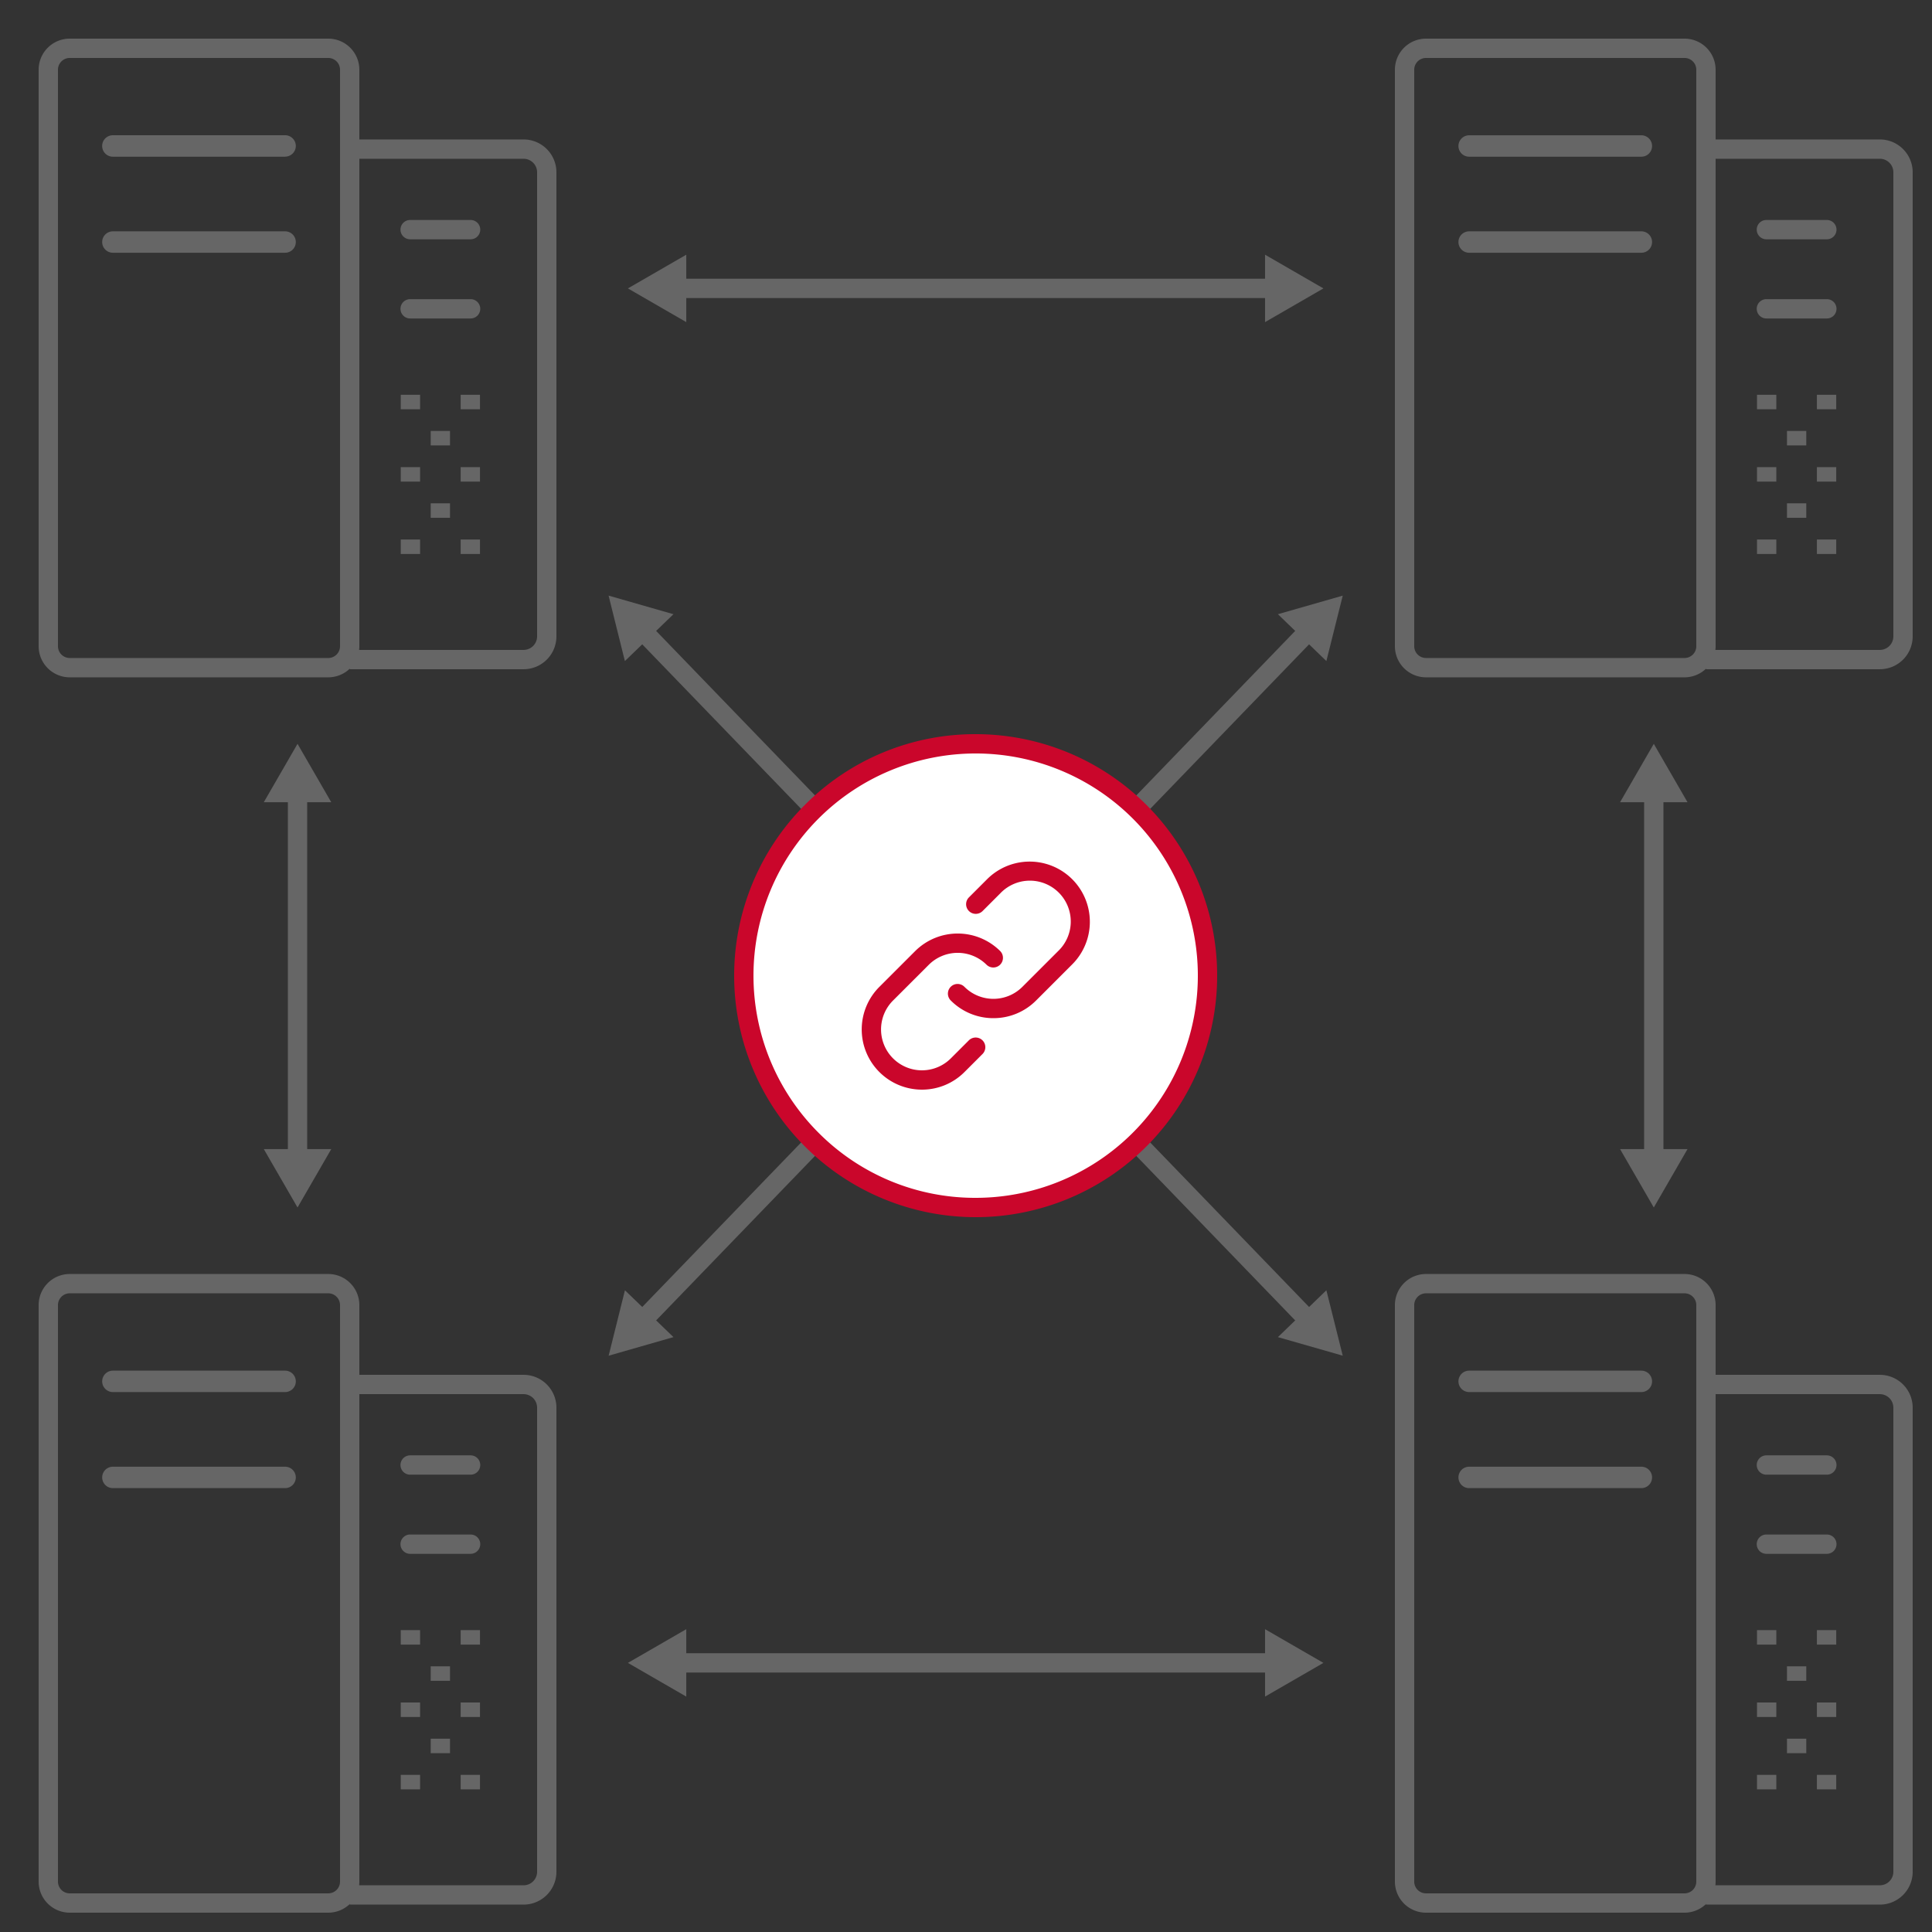 <svg xmlns="http://www.w3.org/2000/svg" width="100" height="100"><rect width="100%" height="100%" fill="#333333" stroke="none"/><defs><clipPath id="a"><path fill="none" d="M0 0h97v97H0z" data-name="長方形 13478"/></clipPath></defs><g data-name="グループ 48707"><path fill="none" d="M0 0h100v100H0z" data-name="長方形 13427"/><g data-name="グループ 48757"><path fill="#666" d="M33.248 68.863a.5.5 0 0 1-.347-.14.5.5 0 0 1-.013-.707l34.505-35.727a.5.5 0 0 1 .707-.012.5.5 0 0 1 .012.707L33.608 68.71a.5.5 0 0 1-.36.153" data-name="線 3326"/><path fill="#666" d="m34.858 69.209-3.355.962.844-3.387Z" data-name="パス 18960"/><path fill="#666" d="m68.653 34.216.847-3.386-3.355.961Z" data-name="パス 18961"/><path fill="#666" d="M67.752 68.863a.5.5 0 0 1-.36-.153L32.887 32.983a.5.5 0 0 1 .013-.707.5.5 0 0 1 .707.013l34.505 35.727a.5.5 0 0 1-.36.847" data-name="線 3327"/><path fill="#666" d="m68.653 66.784.847 3.386-3.355-.961Z" data-name="パス 18962"/><path fill="#666" d="m34.858 31.791-3.358-.962.844 3.387Z" data-name="パス 18963"/><g data-name="グループ 48730"><g clip-path="url(#a)" data-name="グループ 48729" transform="translate(2 2)"><path fill="#fff" d="M60.5 48.5a12 12 0 1 1-12-12 12 12 0 0 1 12 12" data-name="パス 18964"/><path fill="#ca062b" d="M48.5 36a12.5 12.5 0 0 1 8.839 21.339 12.5 12.5 0 0 1-17.678-17.678A12.42 12.42 0 0 1 48.5 36m0 24a11.5 11.5 0 0 0 8.132-19.632 11.5 11.5 0 0 0-16.264 16.264A11.43 11.43 0 0 0 48.5 60" data-name="楕円形 11"/><path fill="#666" d="M93.043 19.183h-1v-.749h1Z" data-name="線 3328"/><path fill="#666" d="M89.942 19.183h-1v-.749h1Z" data-name="線 3329"/><path fill="#666" d="M91.493 21.055h-1v-.749h1Z" data-name="線 3330"/><path fill="#666" d="M93.043 22.928h-1v-.749h1Z" data-name="線 3331"/><path fill="#666" d="M89.942 22.928h-1v-.749h1Z" data-name="線 3332"/><path fill="#666" d="M91.493 24.801h-1v-.749h1Z" data-name="線 3333"/><path fill="#666" d="M93.043 26.674h-1v-.749h1Z" data-name="線 3334"/><path fill="#666" d="M89.942 26.674h-1v-.749h1Z" data-name="線 3335"/><path fill="#666" d="M71.81 0h13.38a1.61 1.61 0 0 1 1.61 1.61v29.838a1.61 1.61 0 0 1-1.61 1.61H71.81a1.61 1.61 0 0 1-1.61-1.61V1.61A1.61 1.61 0 0 1 71.81 0m13.38 32.058a.61.61 0 0 0 .61-.61V1.61a.61.61 0 0 0-.61-.61H71.81a.61.61 0 0 0-.61.61v29.838a.61.61 0 0 0 .61.61Z" data-name="長方形 13474"/><path fill="#666" d="M82.957 6.111h-8.914a.554.554 0 1 1 0-1.108h8.914a.554.554 0 1 1 0 1.108" data-name="パス 18965"/><path fill="#666" d="M82.957 11.082h-8.914a.554.554 0 1 1 0-1.108h8.914a.554.554 0 1 1 0 1.108" data-name="パス 18966"/><path fill="#666" d="M95.3 32.639h-9v-1h9a.7.7 0 0 0 .7-.7V6.918a.7.7 0 0 0-.7-.7h-9v-1h9a1.7 1.7 0 0 1 1.7 1.7v24.021a1.7 1.7 0 0 1-1.7 1.7" data-name="パス 18967"/><path fill="#666" d="M92.557 10.386h-3.129a.5.5 0 0 1-.5-.5.5.5 0 0 1 .5-.5h3.129a.5.5 0 0 1 .5.5.5.5 0 0 1-.5.5" data-name="線 3336"/><path fill="#666" d="M92.557 14.484h-3.129a.5.5 0 0 1-.5-.5.5.5 0 0 1 .5-.5h3.129a.5.5 0 0 1 .5.5.5.5 0 0 1-.5.5" data-name="線 3337"/><path fill="#666" d="M22.844 19.183h-1v-.749h1Z" data-name="線 3338"/><path fill="#666" d="M19.743 19.183h-1v-.749h1Z" data-name="線 3339"/><path fill="#666" d="M21.293 21.055h-1v-.749h1Z" data-name="線 3340"/><path fill="#666" d="M22.844 22.928h-1v-.749h1Z" data-name="線 3341"/><path fill="#666" d="M19.743 22.928h-1v-.749h1Z" data-name="線 3342"/><path fill="#666" d="M21.293 24.801h-1v-.749h1Z" data-name="線 3343"/><path fill="#666" d="M22.844 26.674h-1v-.749h1Z" data-name="線 3344"/><path fill="#666" d="M19.743 26.674h-1v-.749h1Z" data-name="線 3345"/><path fill="#666" d="M1.61 0h13.38a1.61 1.61 0 0 1 1.61 1.61v29.838a1.61 1.61 0 0 1-1.61 1.61H1.61A1.61 1.61 0 0 1 0 31.448V1.61A1.61 1.61 0 0 1 1.61 0m13.38 32.058a.61.61 0 0 0 .61-.61V1.61a.61.61 0 0 0-.61-.61H1.61a.61.61 0 0 0-.61.61v29.838a.61.61 0 0 0 .61.61Z" data-name="長方形 13475"/><path fill="#666" d="M12.757 6.111H3.843a.554.554 0 0 1 0-1.111h8.914a.554.554 0 0 1 0 1.108" data-name="パス 18968"/><path fill="#666" d="M12.757 11.082H3.843a.554.554 0 0 1 0-1.108h8.914a.554.554 0 0 1 0 1.108" data-name="パス 18969"/><path fill="#666" d="M25.1 32.639h-9v-1h9a.7.7 0 0 0 .7-.7V6.918a.7.7 0 0 0-.7-.7h-9v-1h9a1.7 1.7 0 0 1 1.7 1.7v24.021a1.7 1.7 0 0 1-1.7 1.7" data-name="パス 18970"/><path fill="#666" d="M22.358 10.386h-3.129a.5.5 0 0 1-.5-.5.5.5 0 0 1 .5-.5h3.129a.5.5 0 0 1 .5.5.5.5 0 0 1-.5.5" data-name="線 3346"/><path fill="#666" d="M22.358 14.484h-3.129a.5.5 0 0 1-.5-.5.5.5 0 0 1 .5-.5h3.129a.5.5 0 0 1 .5.5.5.5 0 0 1-.5.5" data-name="線 3347"/><path fill="#666" d="M93.043 83.125h-1v-.749h1Z" data-name="線 3348"/><path fill="#666" d="M89.942 83.125h-1v-.749h1Z" data-name="線 3349"/><path fill="#666" d="M91.493 84.998h-1v-.749h1Z" data-name="線 3350"/><path fill="#666" d="M93.043 86.87h-1v-.749h1Z" data-name="線 3351"/><path fill="#666" d="M89.942 86.87h-1v-.749h1Z" data-name="線 3352"/><path fill="#666" d="M91.493 88.744h-1v-.749h1Z" data-name="線 3353"/><path fill="#666" d="M93.043 90.616h-1v-.749h1Z" data-name="線 3354"/><path fill="#666" d="M89.942 90.616h-1v-.749h1Z" data-name="線 3355"/><path fill="#666" d="M71.81 63.942h13.38a1.61 1.61 0 0 1 1.61 1.61V95.39A1.61 1.61 0 0 1 85.19 97H71.81a1.61 1.61 0 0 1-1.61-1.61V65.552a1.61 1.61 0 0 1 1.61-1.61M85.19 96a.61.61 0 0 0 .61-.61V65.552a.61.61 0 0 0-.61-.61H71.81a.61.61 0 0 0-.61.61V95.39a.61.61 0 0 0 .61.61Z" data-name="長方形 13476"/><path fill="#666" d="M82.957 70.053h-8.914a.554.554 0 0 1 0-1.108h8.914a.554.554 0 0 1 0 1.108" data-name="パス 18971"/><path fill="#666" d="M82.957 75.025h-8.914a.554.554 0 0 1 0-1.108h8.914a.554.554 0 0 1 0 1.108" data-name="パス 18972"/><path fill="#666" d="M95.3 96.582h-9v-1h9a.7.7 0 0 0 .7-.7V70.861a.7.7 0 0 0-.7-.7h-9v-1h9a1.7 1.7 0 0 1 1.7 1.7v24.021a1.7 1.7 0 0 1-1.7 1.7" data-name="パス 18973"/><path fill="#666" d="M92.557 74.329h-3.129a.5.5 0 0 1-.5-.5.5.5 0 0 1 .5-.5h3.129a.5.5 0 0 1 .5.5.5.5 0 0 1-.5.5" data-name="線 3356"/><path fill="#666" d="M92.557 78.426h-3.129a.5.5 0 0 1-.5-.5.5.5 0 0 1 .5-.5h3.129a.5.5 0 0 1 .5.5.5.5 0 0 1-.5.5" data-name="線 3357"/><path fill="#666" d="M22.844 83.125h-1v-.749h1Z" data-name="線 3358"/><path fill="#666" d="M19.743 83.125h-1v-.749h1Z" data-name="線 3359"/><path fill="#666" d="M21.293 84.998h-1v-.749h1Z" data-name="線 3360"/><path fill="#666" d="M22.844 86.87h-1v-.749h1Z" data-name="線 3361"/><path fill="#666" d="M19.743 86.87h-1v-.749h1Z" data-name="線 3362"/><path fill="#666" d="M21.293 88.744h-1v-.749h1Z" data-name="線 3363"/><path fill="#666" d="M22.844 90.616h-1v-.749h1Z" data-name="線 3364"/><path fill="#666" d="M19.743 90.616h-1v-.749h1Z" data-name="線 3365"/><path fill="#666" d="M1.61 63.942h13.38a1.61 1.61 0 0 1 1.61 1.61V95.39A1.61 1.61 0 0 1 14.99 97H1.61A1.61 1.61 0 0 1 0 95.39V65.552a1.61 1.61 0 0 1 1.61-1.61M14.99 96a.61.61 0 0 0 .61-.61V65.552a.61.61 0 0 0-.61-.61H1.61a.61.61 0 0 0-.61.61V95.39a.61.61 0 0 0 .61.61Z" data-name="長方形 13477"/><path fill="#666" d="M12.757 70.053H3.843a.554.554 0 0 1 0-1.108h8.914a.554.554 0 0 1 0 1.108" data-name="パス 18974"/><path fill="#666" d="M12.757 75.025H3.843a.554.554 0 0 1 0-1.108h8.914a.554.554 0 0 1 0 1.108" data-name="パス 18975"/><path fill="#666" d="M25.1 96.582h-9v-1h9a.7.7 0 0 0 .7-.7V70.861a.7.7 0 0 0-.7-.7h-9v-1h9a1.7 1.7 0 0 1 1.7 1.7v24.021a1.7 1.7 0 0 1-1.7 1.7" data-name="パス 18976"/><path fill="#666" d="M22.358 74.329h-3.129a.5.5 0 0 1-.5-.5.5.5 0 0 1 .5-.5h3.129a.5.5 0 0 1 .5.5.5.5 0 0 1-.5.5" data-name="線 3366"/><path fill="#666" d="M22.358 78.426h-3.129a.5.5 0 0 1-.5-.5.5.5 0 0 1 .5-.5h3.129a.5.5 0 0 1 .5.5.5.5 0 0 1-.5.5" data-name="線 3367"/><path fill="#ca062b" d="M45.716 54.4a3.116 3.116 0 0 1-2.2-5.32l1.851-1.85a3.12 3.12 0 0 1 4.406 0 .5.5 0 0 1-.707.707 2.12 2.12 0 0 0-2.992 0l-1.851 1.85a2.116 2.116 0 1 0 2.993 2.993l.925-.925a.5.5 0 1 1 .707.707l-.925.925a3.1 3.1 0 0 1-2.207.913" data-name="パス 18977"/><path fill="#ca062b" d="M49.416 50.7a3.1 3.1 0 0 1-2.2-.911.5.5 0 1 1 .707-.707 2.12 2.12 0 0 0 2.992 0l1.85-1.85a2.116 2.116 0 1 0-2.96-3.024l-.012.012-.015.016-.925.925a.5.5 0 0 1-.707-.707l.919-.919.05-.05a3.116 3.116 0 0 1 4.359 4.454l-1.847 1.847a3.1 3.1 0 0 1-2.211.914" data-name="パス 18978"/><path fill="#666" d="M13.4 58.489a.5.5 0 0 1-.5-.5V39.012a.5.5 0 0 1 .5-.5.5.5 0 0 1 .5.5v18.977a.5.5 0 0 1-.5.5" data-name="線 3368"/><path fill="#666" d="M15.145 57.478 13.4 60.5l-1.745-3.022Z" data-name="パス 18979"/><path fill="#666" d="M15.145 39.522 13.4 36.5l-1.745 3.022Z" data-name="パス 18980"/><path fill="#666" d="M63.989 13.428H33.011a.5.5 0 0 1-.5-.5.5.5 0 0 1 .5-.5h30.978a.5.5 0 0 1 .5.5.5.5 0 0 1-.5.5" data-name="線 3369"/><path fill="#666" d="m63.478 11.183 3.022 1.745-3.022 1.745Z" data-name="パス 18981"/><path fill="#666" d="M33.522 11.183 30.5 12.928l3.022 1.745Z" data-name="パス 18982"/><path fill="#666" d="M63.989 84.571H33.011a.5.5 0 0 1-.5-.5.5.5 0 0 1 .5-.5h30.978a.5.5 0 0 1 .5.5.5.5 0 0 1-.5.5" data-name="線 3370"/><path fill="#666" d="m63.478 82.326 3.022 1.745-3.022 1.745Z" data-name="パス 18983"/><path fill="#666" d="M33.522 82.326 30.5 84.071l3.022 1.745Z" data-name="パス 18984"/><path fill="#666" d="M83.6 58.489a.5.5 0 0 1-.5-.5V39.012a.5.5 0 0 1 .5-.5.5.5 0 0 1 .5.5v18.977a.5.5 0 0 1-.5.5" data-name="線 3371"/><path fill="#666" d="M85.345 57.478 83.6 60.5l-1.745-3.022Z" data-name="パス 18985"/><path fill="#666" d="M85.345 39.522 83.6 36.5l-1.745 3.022Z" data-name="パス 18986"/></g></g></g></g></svg>